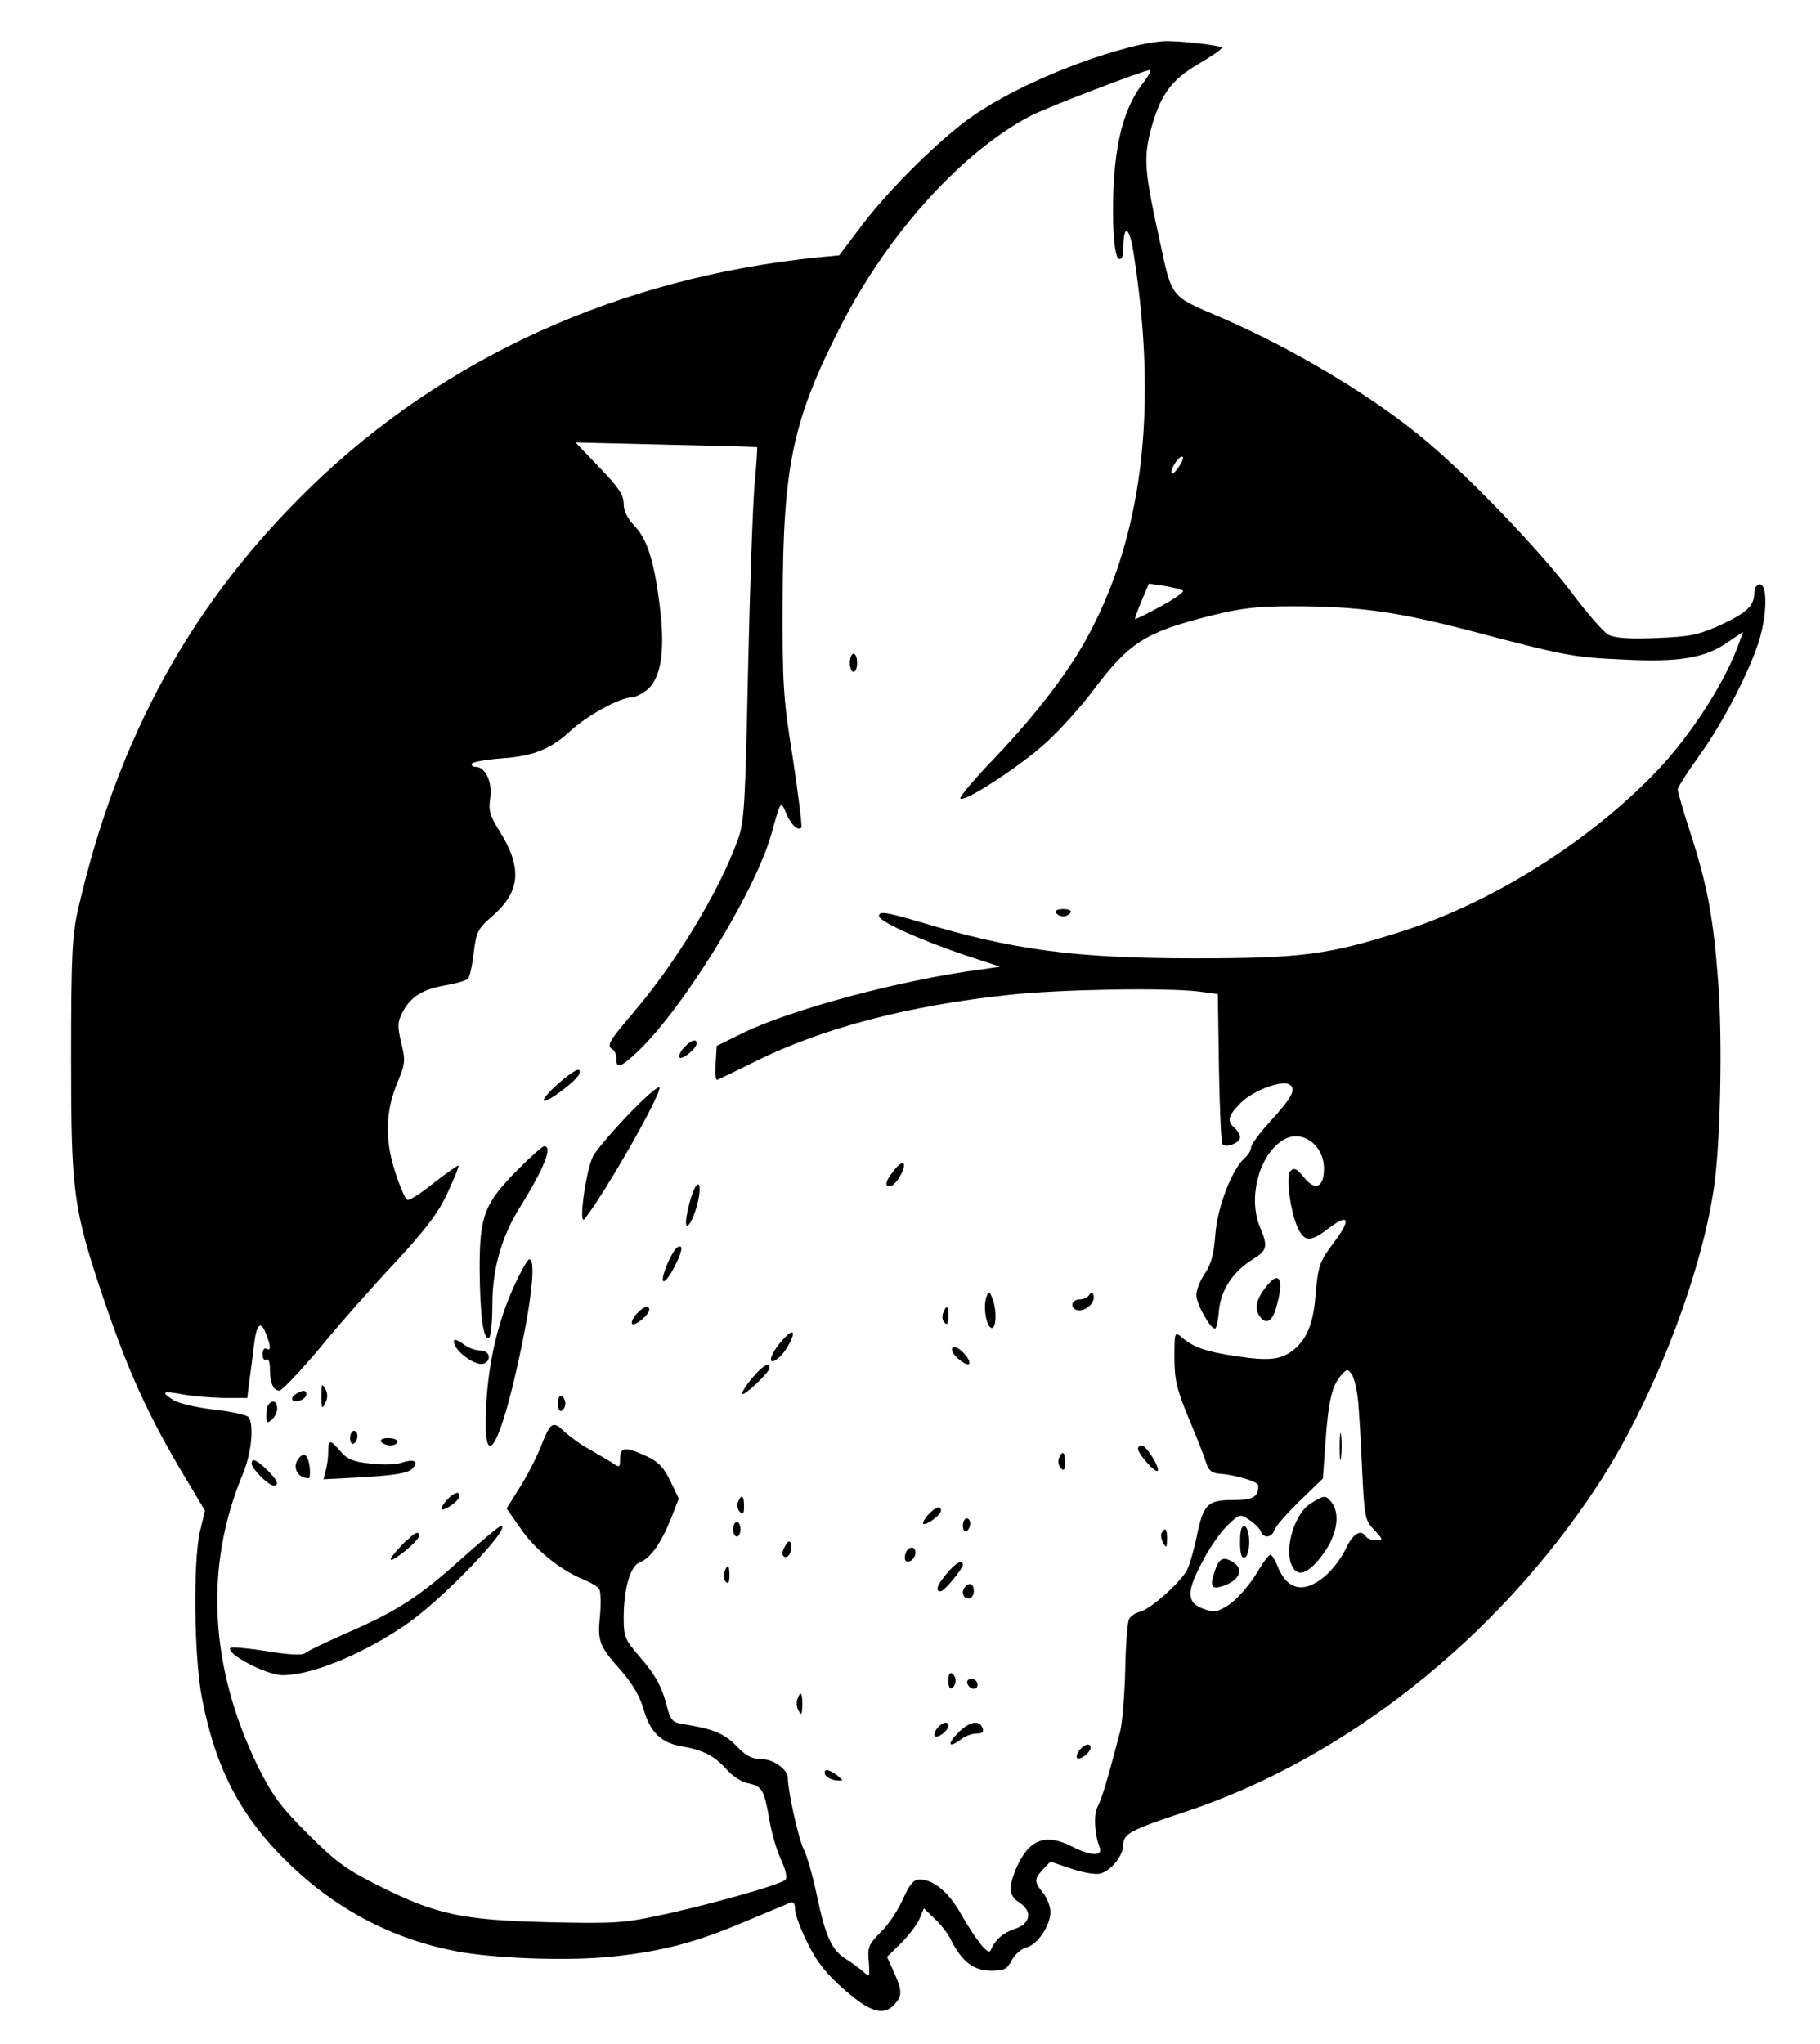 <?xml version="1.0" encoding="UTF-8" standalone="yes"?>
<svg version="1.0" xmlns="http://www.w3.org/2000/svg" width="374pt" height="420pt" viewBox="0 0 499 560" preserveAspectRatio="xMidYMid meet">
  <g transform="translate(0,560) scale(0.1,-0.1)" fill="#000000" stroke="none">
    <path d="M3125 5479 c-165 -38 -366 -126 -476 -208 -91 -69 -214 -192 -287
-288 l-61 -81 -63 -6 c-539 -56 -1016 -272 -1382 -625 -330 -319 -533 -687
-643 -1166 -15 -69 -18 -126 -18 -405 0 -369 6 -412 89 -658 68 -201 122 -320
223 -489 l55 -92 -14 -58 c-19 -84 -16 -346 6 -457 38 -196 108 -328 243 -457
135 -129 295 -209 473 -239 113 -18 299 -23 412 -11 137 15 228 39 364 97 60
25 115 48 122 51 8 3 12 -4 12 -20 0 -13 16 -55 35 -93 25 -51 52 -84 100
-126 72 -63 108 -73 138 -40 21 23 21 37 -2 88 l-19 42 38 37 c21 21 44 51 51
67 l12 29 29 -28 c17 -15 37 -41 45 -58 30 -60 63 -85 110 -85 37 0 44 4 57
29 9 16 27 32 41 35 30 8 65 60 65 97 0 15 -9 38 -20 52 -25 31 -25 38 0 65
l20 21 56 -19 c31 -11 67 -17 80 -14 31 8 64 50 64 80 0 29 20 40 165 88 441
145 859 476 1135 896 149 227 283 569 319 815 18 121 24 402 12 563 -13 176
-29 265 -77 413 -19 58 -34 111 -34 117 0 6 27 48 60 94 66 92 139 234 164
317 21 72 22 151 1 151 -8 0 -15 -9 -15 -21 0 -37 -18 -55 -90 -89 -64 -29
-84 -33 -179 -37 -76 -3 -113 0 -131 9 -13 7 -58 58 -99 113 -84 112 -276 313
-396 414 -143 122 -368 257 -575 346 -130 55 -127 51 -159 201 -42 190 -46
230 -27 305 26 99 56 141 131 185 36 21 65 41 65 45 0 6 -116 20 -160 18 -14
-1 -43 -5 -65 -10z m11 -102 c-41 -53 -64 -116 -76 -207 -14 -108 -10 -272 8
-278 8 -2 12 8 12 30 0 68 17 60 28 -14 68 -432 24 -783 -133 -1064 -53 -94
-141 -208 -250 -322 -54 -56 -95 -105 -92 -109 12 -11 166 90 236 154 38 35
95 98 127 141 101 134 144 161 323 206 84 21 127 26 225 26 181 0 286 -15 483
-66 265 -70 287 -74 423 -80 152 -8 224 4 285 46 l44 30 -10 -28 c-37 -106
-129 -250 -223 -350 -183 -193 -449 -361 -696 -441 -206 -66 -277 -76 -575
-76 -329 0 -498 23 -754 100 -92 27 -111 30 -111 16 0 -15 112 -65 229 -105
l103 -34 -48 -7 c-220 -28 -531 -111 -664 -178 l-65 -32 -3 -49 c-2 -26 0 -46
5 -44 4 2 51 24 103 50 185 92 422 154 698 183 140 15 426 20 519 9 l52 -7 3
-202 c2 -112 6 -206 10 -210 10 -11 48 5 48 19 0 8 -7 19 -15 26 -22 19 -18
34 17 69 37 36 116 64 135 49 17 -13 5 -35 -58 -104 -27 -30 -49 -60 -49 -68
0 -7 -8 -21 -19 -30 -34 -31 -74 -135 -79 -210 -4 -51 -11 -79 -28 -104 -13
-19 -24 -46 -24 -60 0 -24 38 -92 51 -92 4 0 9 22 11 50 6 57 38 106 93 140
39 24 42 35 20 87 -33 78 -6 191 57 236 51 38 118 -5 118 -75 0 -52 -25 -62
-56 -22 -19 23 -26 26 -36 16 -15 -15 3 -131 26 -167 18 -28 33 -25 83 13 51
38 57 21 13 -38 -44 -59 -46 -65 -54 -158 -6 -66 -22 -106 -52 -134 -37 -33
-68 -38 -162 -24 -88 13 -121 25 -154 54 -17 14 -18 11 -18 -57 0 -60 6 -86
38 -164 21 -50 43 -105 48 -122 7 -24 16 -31 39 -33 45 -3 105 -22 105 -32 0
-32 -14 -40 -71 -40 -70 0 -80 -12 -99 -105 -7 -33 -18 -71 -25 -86 -19 -35
-99 -107 -129 -115 -13 -3 -28 -13 -31 -22 -4 -10 -9 -73 -10 -142 -2 -69 -8
-143 -14 -165 -34 -130 -51 -187 -62 -206 -11 -21 -8 -76 6 -111 10 -25 -25
-24 -75 2 -75 38 -120 20 -155 -62 -21 -52 -19 -73 11 -92 36 -24 29 -58 -15
-72 -31 -10 -53 -30 -65 -58 -6 -15 -38 25 -81 99 -34 61 -76 95 -114 95 -16
0 -27 -13 -45 -53 -13 -30 -40 -71 -61 -91 -33 -33 -37 -42 -33 -81 3 -43 3
-44 -17 -26 -11 9 -32 25 -47 34 -38 24 -55 62 -78 172 -11 52 -27 109 -36
127 -14 27 -43 155 -44 196 0 24 -40 52 -73 52 -25 0 -42 9 -67 35 -33 35 -66
48 -142 60 -34 5 -39 10 -49 48 -15 58 -32 88 -79 142 -36 42 -40 51 -40 101
0 82 18 144 45 154 29 11 58 53 85 120 l21 54 -23 48 c-18 37 -32 53 -65 68
-58 27 -73 26 -73 -6 0 -26 -1 -26 -24 -10 -14 8 -42 25 -63 37 -21 11 -50 33
-66 47 -32 31 -38 26 -66 -46 -12 -29 -37 -78 -57 -109 l-35 -56 37 -53 c39
-58 108 -114 170 -140 22 -9 43 -21 47 -28 4 -6 5 -39 2 -73 -7 -71 -3 -82 60
-153 29 -33 50 -69 60 -105 18 -62 49 -91 104 -100 59 -10 89 -26 121 -61 16
-19 43 -37 60 -40 39 -8 45 -17 59 -98 6 -37 21 -88 33 -113 13 -29 17 -48 11
-54 -14 -14 -226 -73 -353 -99 -93 -20 -127 -21 -300 -17 -234 6 -304 21 -460
99 -90 45 -118 65 -196 143 -76 76 -97 105 -137 185 -133 273 -147 549 -41
802 23 56 31 131 16 155 -4 6 -47 16 -95 21 -50 6 -98 17 -113 27 -34 22 -28
25 26 15 25 -5 75 -9 111 -10 l67 0 5 43 c4 23 9 68 13 99 7 62 19 73 34 32
13 -33 13 -47 0 -39 -5 3 -10 -3 -10 -15 0 -12 4 -18 10 -15 6 4 10 -6 10 -24
0 -39 9 -61 26 -61 7 0 57 53 111 117 53 65 147 171 208 236 84 91 117 135
142 189 18 39 32 73 30 75 -2 1 -32 -20 -67 -47 -34 -28 -67 -49 -73 -47 -6 2
-21 37 -34 78 -29 89 -26 167 8 247 20 48 21 57 9 106 -11 46 -10 57 4 84 22
42 56 63 118 73 28 5 56 13 61 18 5 5 12 37 16 72 7 57 11 65 49 98 79 68 85
133 22 234 -27 43 -31 58 -26 90 7 44 -13 87 -40 87 -8 0 -13 4 -10 9 3 4 38
11 79 14 90 6 137 25 194 78 44 40 133 89 164 89 9 0 28 9 42 20 38 30 51 103
37 221 -15 129 -35 193 -70 229 -20 21 -30 41 -30 61 0 24 -14 45 -66 99 l-66
69 249 -6 c136 -3 249 -6 249 -7 1 0 -2 -46 -7 -101 -5 -55 -13 -284 -18 -510
-8 -371 -10 -415 -28 -465 -51 -141 -169 -336 -286 -473 -68 -80 -75 -91 -57
-102 6 -3 10 -15 10 -26 0 -25 9 -24 46 9 125 110 333 444 379 608 26 93 25
92 40 58 13 -32 32 -50 42 -41 3 3 -8 88 -23 189 -27 168 -29 205 -28 438 1
367 28 492 160 750 130 254 334 478 521 575 47 24 308 124 326 125 4 0 -3 -15
-17 -33z m98 -1052 c-9 -14 -19 -24 -21 -21 -7 7 16 46 28 46 5 0 2 -11 -7
-25z m9 -342 c5 -3 -22 -22 -60 -43 -37 -20 -69 -36 -71 -35 -1 1 7 24 18 50
l20 47 42 -6 c22 -4 45 -9 51 -13z m481 -2226 c3 -34 8 -120 11 -192 6 -122 8
-132 33 -157 25 -27 25 -28 4 -28 -11 0 -24 5 -27 10 -14 22 -36 8 -56 -35
-12 -25 -38 -59 -58 -75 -58 -48 -104 -36 -130 33 -6 15 -14 27 -18 27 -5 0
-23 -25 -41 -56 -19 -30 -51 -66 -71 -80 -33 -21 -41 -23 -69 -13 -49 17 -50
46 -7 127 19 38 51 84 70 102 33 32 34 33 60 16 14 -9 29 -24 32 -32 7 -20 31
-17 37 4 4 11 35 46 70 80 l63 61 7 99 c8 113 18 156 43 184 16 18 18 18 29 3
7 -9 15 -45 18 -78z"/>
    <path d="M2330 3785 c0 -14 5 -25 10 -25 6 0 10 11 10 25 0 14 -4 25 -10 25
-5 0 -10 -11 -10 -25z"/>
    <path d="M2895 3100 c3 -5 12 -10 20 -10 8 0 17 5 20 10 4 6 -5 10 -20 10 -15
0 -24 -4 -20 -10z"/>
    <path d="M1875 2730 c-10 -11 -15 -23 -12 -27 8 -7 47 25 47 39 0 14 -16 9
-35 -12z"/>
    <path d="M1530 2631 c-25 -22 -42 -42 -39 -46 8 -7 91 55 97 73 7 21 -12 13
-58 -27z"/>
    <path d="M1723 2547 c-45 -47 -88 -98 -97 -114 -20 -41 -41 -195 -23 -172 55
69 211 342 205 360 -2 6 -40 -27 -85 -74z"/>
    <path d="M1422 2398 c-94 -94 -107 -128 -107 -273 1 -128 10 -199 26 -190 5 4
9 45 9 93 0 97 26 187 77 267 65 105 89 165 65 165 -5 0 -36 -28 -70 -62z"/>
    <path d="M2452 2395 c-24 -30 -28 -45 -12 -45 14 0 43 47 38 61 -2 7 -13 0
-26 -16z"/>
    <path d="M1900 2335 c-6 -16 -14 -45 -17 -64 -9 -49 11 -32 27 23 15 54 8 84
-10 41z"/>
    <path d="M1852 2178 c-19 -24 -43 -88 -32 -88 12 0 52 78 48 92 -2 6 -9 4 -16
-4z"/>
    <path d="M1412 2082 c-46 -99 -73 -212 -79 -334 -9 -166 25 -139 73 56 47 196
67 346 45 346 -4 0 -22 -31 -39 -68z"/>
    <path d="M3478 2083 c-30 -35 -39 -62 -28 -83 17 -31 38 -24 49 18 21 72 11
101 -21 65z"/>
    <path d="M2705 2048 c-10 -24 -2 -81 13 -86 14 -4 16 50 2 83 -7 18 -9 18 -15
3z"/>
    <path d="M2986 2052 c-4 -7 -16 -12 -27 -12 -10 0 -19 -7 -19 -15 0 -8 8 -15
19 -15 22 0 45 24 39 42 -3 9 -6 9 -12 0z"/>
    <path d="M1745 2000 c-10 -11 -15 -23 -12 -27 8 -7 47 25 47 39 0 14 -16 9
-35 -12z"/>
    <path d="M2586 2003 c-4 -9 -2 -21 4 -27 7 -7 10 -2 10 17 0 31 -5 34 -14 10z"/>
    <path d="M2134 1915 c-28 -37 -27 -58 1 -35 22 18 48 70 36 70 -6 0 -22 -16
-37 -35z"/>
    <path d="M1249 1911 c14 -25 60 -54 77 -47 23 9 17 36 -9 36 -13 0 -32 7 -43
15 -26 20 -37 19 -25 -4z"/>
    <path d="M2610 1902 c0 -14 39 -46 47 -39 3 4 -2 16 -12 27 -19 21 -35 26 -35
12z"/>
    <path d="M2061 1823 c-17 -20 -28 -39 -26 -42 6 -6 75 60 75 71 0 18 -20 6
-49 -29z"/>
    <path d="M881 1775 c0 -35 2 -37 11 -19 7 15 7 28 -1 40 -9 16 -10 12 -10 -21z"/>
    <path d="M810 1780 c-8 -5 -11 -12 -8 -16 10 -9 38 3 38 16 0 12 -10 13 -30 0z"/>
    <path d="M1530 1755 c0 -15 4 -24 10 -20 6 3 10 12 10 20 0 8 -4 17 -10 20 -6
4 -10 -5 -10 -20z"/>
    <path d="M737 1753 c-4 -3 -7 -17 -7 -31 0 -21 2 -22 15 -12 8 7 15 21 15 31
0 19 -11 25 -23 12z"/>
    <path d="M960 1659 c0 -11 5 -17 10 -14 6 3 10 13 10 21 0 8 -4 14 -10 14 -5
0 -10 -9 -10 -21z"/>
    <path d="M1045 1650 c3 -5 15 -10 26 -10 10 0 19 5 19 10 0 6 -12 10 -26 10
-14 0 -23 -4 -19 -10z"/>
    <path d="M900 1623 c0 -16 -3 -39 -7 -52 l-6 -24 113 6 c81 5 118 11 129 22
21 20 8 29 -26 18 -15 -6 -55 -7 -87 -3 -47 5 -64 12 -82 33 -29 34 -34 34
-34 0z"/>
    <path d="M3120 1631 c0 -14 47 -67 54 -61 7 8 -31 70 -44 70 -5 0 -10 -4 -10
-9z"/>
    <path d="M822 1608 c-23 -23 -9 -58 24 -58 7 0 4 44 -4 57 -6 10 -11 10 -20 1z"/>
    <path d="M2903 1604 c-3 -8 -1 -20 6 -27 8 -8 11 -4 11 16 0 30 -7 35 -17 11z"/>
    <path d="M690 1590 c0 -14 46 -60 60 -60 17 0 11 15 -18 43 -30 29 -42 33 -42
17z"/>
    <path d="M1225 1490 c-10 -11 -16 -22 -14 -25 7 -6 49 24 49 36 0 15 -16 10
-35 -11z"/>
    <path d="M2023 1484 c-3 -8 -1 -20 6 -27 8 -8 11 -4 11 16 0 30 -7 35 -17 11z"/>
    <path d="M2545 1450 c-10 -11 -16 -22 -14 -25 7 -6 49 24 49 36 0 15 -16 10
-35 -11z"/>
    <path d="M2640 1419 c0 -11 5 -17 10 -14 6 3 10 13 10 21 0 8 -4 14 -10 14 -5
0 -10 -9 -10 -21z"/>
    <path d="M2010 1410 c0 -11 5 -20 10 -20 6 0 10 9 10 20 0 11 -4 20 -10 20 -5
0 -10 -9 -10 -20z"/>
    <path d="M1265 1329 c-116 -104 -175 -143 -316 -204 -56 -25 -107 -49 -113
-55 -8 -6 -46 -4 -105 6 -51 8 -96 12 -99 9 -15 -15 98 -75 143 -75 80 0 221
58 340 140 100 69 294 272 258 269 -4 0 -53 -41 -108 -90z"/>
    <path d="M3185 1400 c-3 -5 -1 -18 4 -27 9 -16 10 -14 11 10 0 28 -5 34 -15
17z"/>
    <path d="M1102 1367 c-44 -46 -40 -55 8 -17 37 30 50 50 32 50 -4 0 -22 -15
-40 -33z"/>
    <path d="M2152 1363 c-8 -14 -9 -24 -2 -28 12 -7 24 18 18 37 -3 8 -9 5 -16
-9z"/>
    <path d="M2483 1345 c-3 -9 -3 -18 0 -21 9 -9 27 6 27 22 0 19 -19 18 -27 -1z"/>
    <path d="M2596 1289 c-27 -32 -33 -49 -17 -49 10 0 61 62 61 73 0 16 -20 5
-44 -24z"/>
    <path d="M1986 1293 c-4 -9 -2 -21 4 -27 7 -7 10 -2 10 17 0 31 -5 34 -14 10z"/>
    <path d="M2647 1253 c-13 -12 -7 -33 8 -33 8 0 15 9 15 20 0 20 -11 26 -23 13z"/>
    <path d="M2600 995 c0 -15 4 -24 10 -20 6 3 10 12 10 20 0 8 -4 17 -10 20 -6
4 -10 -5 -10 -20z"/>
    <path d="M2652 988 c6 -18 28 -21 28 -4 0 9 -7 16 -16 16 -9 0 -14 -5 -12 -12z"/>
    <path d="M2186 944 c-3 -9 -2 -23 4 -32 7 -14 9 -10 10 16 0 35 -5 41 -14 16z"/>
    <path d="M2570 865 c-7 -9 -10 -18 -7 -22 8 -7 37 15 37 28 0 14 -16 11 -30
-6z"/>
    <path d="M2625 850 c-30 -31 -23 -41 11 -15 10 8 29 15 41 15 16 0 21 4 17 15
-9 24 -38 18 -69 -15z"/>
    <path d="M2960 805 c-7 -9 -10 -18 -7 -22 8 -7 37 15 37 28 0 14 -16 11 -30
-6z"/>
    <path d="M2262 738 c3 -7 15 -14 29 -16 23 -2 23 -2 5 13 -24 18 -39 20 -34 3z"/>
    <path d="M3673 1635 c0 -33 2 -45 4 -27 2 18 2 45 0 60 -2 15 -4 0 -4 -33z"/>
    <path d="M3594 1481 c-43 -26 -72 -118 -54 -166 15 -40 47 -29 89 29 38 53 46
110 21 141 -16 19 -19 19 -56 -4z"/>
    <path d="M3400 1375 c0 -33 4 -45 13 -42 7 2 12 20 12 42 0 22 -5 40 -12 43
-9 2 -13 -10 -13 -43z"/>
    <path d="M3330 1294 c-14 -42 -8 -51 27 -38 39 14 53 42 29 60 -31 22 -43 17
-56 -22z"/>
  </g>
</svg>
